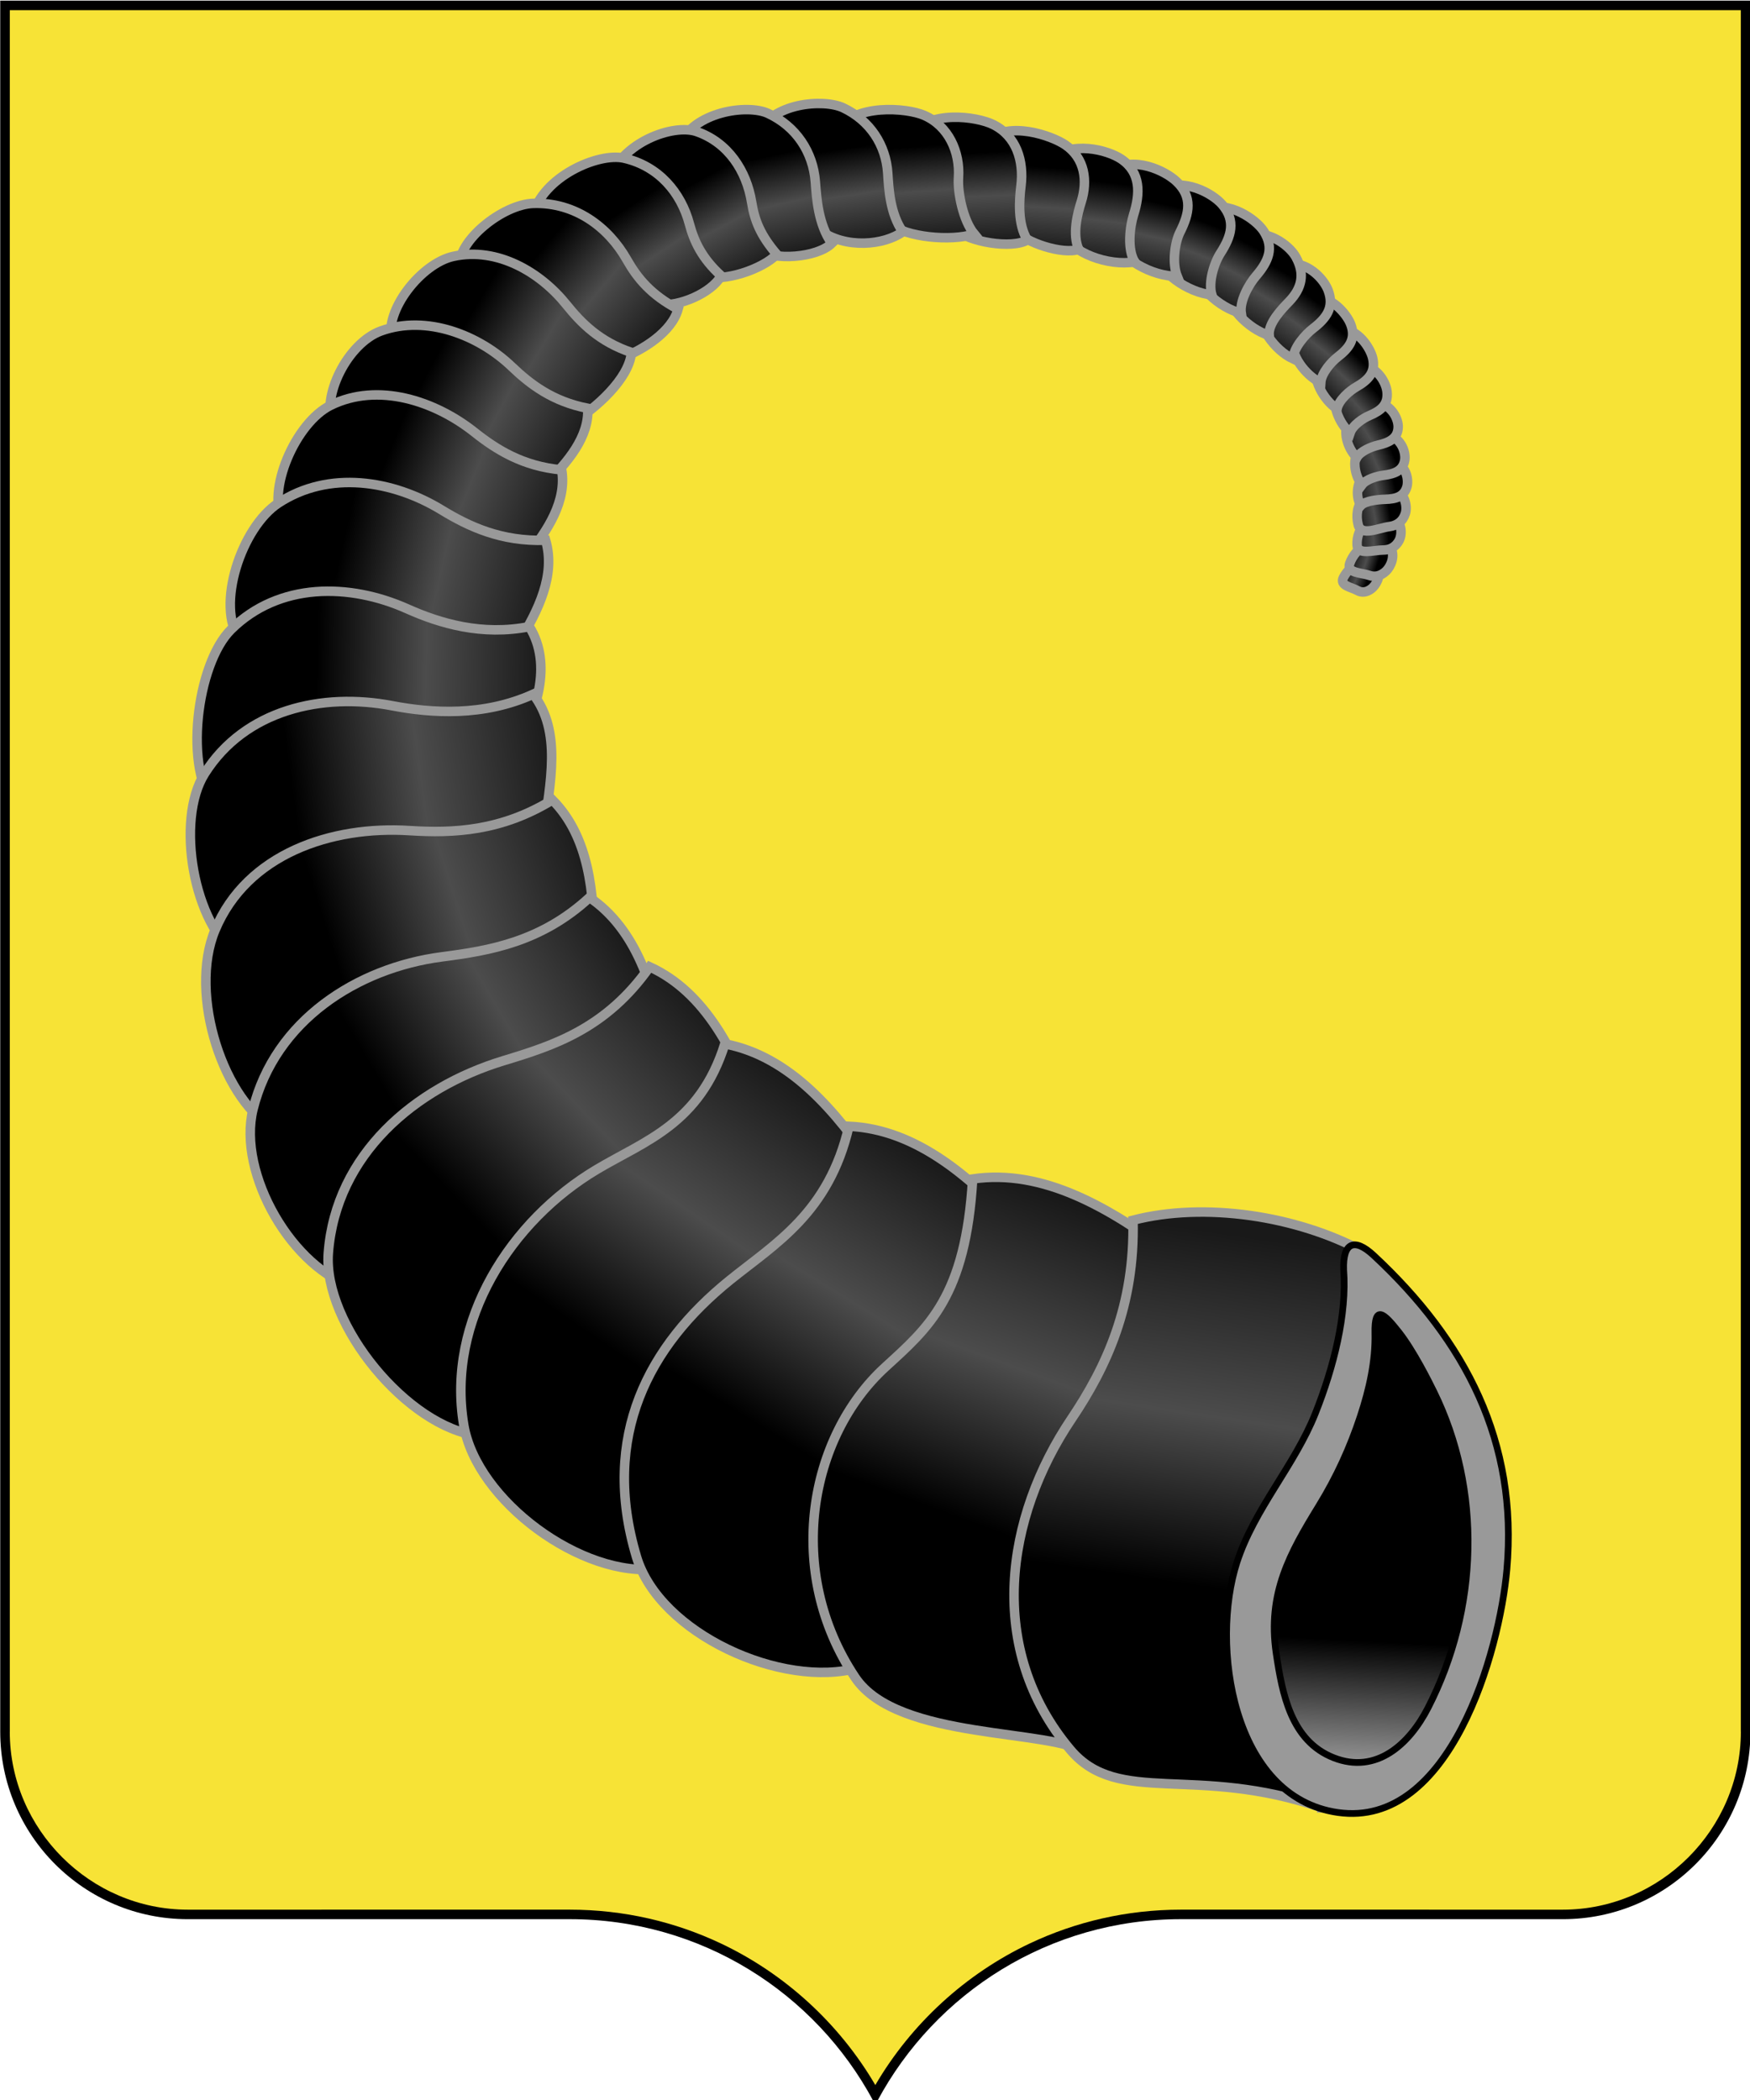 <?xml version="1.0" encoding="UTF-8" standalone="no"?>
<!-- Created with Inkscape (http://www.inkscape.org/) -->
<svg id="svg2" xmlns:rdf="http://www.w3.org/1999/02/22-rdf-syntax-ns#" xmlns="http://www.w3.org/2000/svg" height="360" width="300" version="1.1" xmlns:cc="http://creativecommons.org/ns#" xmlns:xlink="http://www.w3.org/1999/xlink" xmlns:dc="http://purl.org/dc/elements/1.1/">
 <defs id="defs4">
  <linearGradient id="linearGradient5716" gradientUnits="userSpaceOnUse" x2="0.72" gradientTransform="matrix(-4.586,-1.794,-1.454,3.717,339.257,387.362)" x1="0.28">
   <stop id="stop3011" stop-color="#000" offset="0"/>
   <stop id="stop3013" stop-color="#4c4c4c" offset="0.48"/>
   <stop id="stop3015" stop-color="#191919" offset="1"/>
  </linearGradient>
  <linearGradient id="linearGradient5718" gradientUnits="userSpaceOnUse" x2="0.7" gradientTransform="matrix(-5.487,-1.756,-1.337,4.177,340.523,385.584)" x1="0.3">
   <stop id="stop3033" stop-color="#000" offset="0"/>
   <stop id="stop3035" stop-color="#4c4c4c" offset="0.48"/>
   <stop id="stop3037" stop-color="#191919" offset="1"/>
  </linearGradient>
  <linearGradient id="linearGradient5720" gradientUnits="userSpaceOnUse" x2="0.77" gradientTransform="matrix(-5.481,0.332,0.265,4.38,340.417,382.255)" x1="0.23">
   <stop id="stop3055" stop-color="#000" offset="0"/>
   <stop id="stop3057" stop-color="#4c4c4c" offset="0.48"/>
   <stop id="stop3059" stop-color="#191919" offset="1"/>
  </linearGradient>
  <linearGradient id="linearGradient5722" gradientUnits="userSpaceOnUse" x2="0.72" gradientTransform="matrix(-6.695,1.217,1.072,5.898,340.709,378.782)" x1="0.28">
   <stop id="stop3077" stop-color="#000" offset="0"/>
   <stop id="stop3079" stop-color="#4c4c4c" offset="0.48"/>
   <stop id="stop3081" stop-color="#191919" offset="1"/>
  </linearGradient>
  <linearGradient id="linearGradient5724" gradientUnits="userSpaceOnUse" x2="0.76" gradientTransform="matrix(-6.727,1.552,1.382,5.989,340.744,376.078)" x1="0.24">
   <stop id="stop3099" stop-color="#000" offset="0"/>
   <stop id="stop3101" stop-color="#4c4c4c" offset="0.48"/>
   <stop id="stop3103" stop-color="#191919" offset="1"/>
  </linearGradient>
  <linearGradient id="linearGradient5726" gradientUnits="userSpaceOnUse" x2="0.76" gradientTransform="matrix(-6.588,2.916,2.776,6.272,339.868,372.807)" x1="0.24">
   <stop id="stop3121" stop-color="#000" offset="0"/>
   <stop id="stop3123" stop-color="#4c4c4c" offset="0.48"/>
   <stop id="stop3125" stop-color="#191919" offset="1"/>
  </linearGradient>
  <linearGradient id="linearGradient5728" gradientUnits="userSpaceOnUse" x2="0.76" gradientTransform="matrix(-6.937,4.308,4.331,6.976,338.534,369.241)" x1="0.24">
   <stop id="stop3143" stop-color="#000" offset="0"/>
   <stop id="stop3145" stop-color="#4c4c4c" offset="0.48"/>
   <stop id="stop3147" stop-color="#191919" offset="1"/>
  </linearGradient>
  <linearGradient id="linearGradient5730" gradientUnits="userSpaceOnUse" x2="0.74" gradientTransform="matrix(-6.911,6.177,6.281,7.027,336.639,365.643)" x1="0.26">
   <stop id="stop3165" stop-color="#000" offset="0"/>
   <stop id="stop3167" stop-color="#4c4c4c" offset="0.48"/>
   <stop id="stop3169" stop-color="#191919" offset="1"/>
  </linearGradient>
  <linearGradient id="linearGradient5732" gradientUnits="userSpaceOnUse" x2="0.72" gradientTransform="matrix(-7.171,7.624,7.526,7.078,334.786,362.14)" x1="0.28">
   <stop id="stop3187" stop-color="#000" offset="0"/>
   <stop id="stop3189" stop-color="#4c4c4c" offset="0.48"/>
   <stop id="stop3191" stop-color="#191919" offset="1"/>
  </linearGradient>
  <linearGradient id="linearGradient5734" gradientUnits="userSpaceOnUse" x2="0.72" gradientTransform="matrix(-7.015,8.936,8.399,6.593,332.315,359.256)" x1="0.28">
   <stop id="stop3209" stop-color="#000" offset="0"/>
   <stop id="stop3211" stop-color="#4c4c4c" offset="0.48"/>
   <stop id="stop3213" stop-color="#191919" offset="1"/>
  </linearGradient>
  <linearGradient id="linearGradient5736" gradientUnits="userSpaceOnUse" x2="0.72" gradientTransform="matrix(-7.671,10.523,9.695,7.068,329.527,355.768)" x1="0.28">
   <stop id="stop3231" stop-color="#000" offset="0"/>
   <stop id="stop3233" stop-color="#4c4c4c" offset="0.48"/>
   <stop id="stop3235" stop-color="#191919" offset="1"/>
  </linearGradient>
  <linearGradient id="linearGradient5738" gradientUnits="userSpaceOnUse" x2="0.71" gradientTransform="matrix(-7.236,12.398,10.915,6.37,326.072,352.905)" x1="0.29">
   <stop id="stop3253" stop-color="#000" offset="0"/>
   <stop id="stop3255" stop-color="#4c4c4c" offset="0.48"/>
   <stop id="stop3257" stop-color="#191919" offset="1"/>
  </linearGradient>
  <linearGradient id="linearGradient5740" gradientUnits="userSpaceOnUse" x2="0.71" gradientTransform="matrix(-6.811,13.218,11.3,5.823,322.825,350.503)" x1="0.29">
   <stop id="stop3275" stop-color="#000" offset="0"/>
   <stop id="stop3277" stop-color="#4c4c4c" offset="0.48"/>
   <stop id="stop3279" stop-color="#191919" offset="1"/>
  </linearGradient>
  <linearGradient id="linearGradient5742" gradientUnits="userSpaceOnUse" x2="0.7" gradientTransform="matrix(-5.651,14.651,12.084,4.661,318.686,348.708)" x1="0.3">
   <stop id="stop3297" stop-color="#000" offset="0"/>
   <stop id="stop3299" stop-color="#4c4c4c" offset="0.48"/>
   <stop id="stop3301" stop-color="#191919" offset="1"/>
  </linearGradient>
  <linearGradient id="linearGradient5744" gradientUnits="userSpaceOnUse" x2="0.71" gradientTransform="matrix(-3.428,15.463,11.924,2.643,313.858,347.703)" x1="0.29">
   <stop id="stop3319" stop-color="#000" offset="0"/>
   <stop id="stop3321" stop-color="#4c4c4c" offset="0.48"/>
   <stop id="stop3323" stop-color="#191919" offset="1"/>
  </linearGradient>
  <linearGradient id="linearGradient5746" gradientUnits="userSpaceOnUse" x2="0.75" gradientTransform="matrix(-1.718,14.909,11.989,1.381,307.835,346.996)" x1="0.25">
   <stop id="stop3341" stop-color="#000" offset="0"/>
   <stop id="stop3343" stop-color="#4c4c4c" offset="0.48"/>
   <stop id="stop3345" stop-color="#191919" offset="1"/>
  </linearGradient>
  <linearGradient id="linearGradient5748" gradientUnits="userSpaceOnUse" x2="0.75" gradientTransform="matrix(-0.992,15.496,13.627,0.873,301.941,345.735)" x1="0.25">
   <stop id="stop3363" stop-color="#000" offset="0"/>
   <stop id="stop3365" stop-color="#4c4c4c" offset="0.48"/>
   <stop id="stop3367" stop-color="#191919" offset="1"/>
  </linearGradient>
  <linearGradient id="linearGradient5750" gradientUnits="userSpaceOnUse" x2="0.77" gradientTransform="matrix(0.83,15.755,16.986,-0.894,293.872,345.336)" x1="0.23">
   <stop id="stop3385" stop-color="#000" offset="0"/>
   <stop id="stop3387" stop-color="#4c4c4c" offset="0.48"/>
   <stop id="stop3389" stop-color="#191919" offset="1"/>
  </linearGradient>
  <linearGradient id="linearGradient5752" gradientUnits="userSpaceOnUse" x2="0.76" gradientTransform="matrix(1.358,16.811,18.72,-1.513,286.576,344.678)" x1="0.24">
   <stop id="stop3407" stop-color="#000" offset="0"/>
   <stop id="stop3409" stop-color="#4c4c4c" offset="0.48"/>
   <stop id="stop3411" stop-color="#191919" offset="1"/>
  </linearGradient>
  <linearGradient id="linearGradient5754" gradientUnits="userSpaceOnUse" x2="0.73" gradientTransform="matrix(2.863,19.607,22.26,-3.25,277.977,344.368)" x1="0.27">
   <stop id="stop3429" stop-color="#000" offset="0"/>
   <stop id="stop3431" stop-color="#4c4c4c" offset="0.48"/>
   <stop id="stop3433" stop-color="#191919" offset="1"/>
  </linearGradient>
  <linearGradient id="linearGradient5756" gradientUnits="userSpaceOnUse" x2="0.72" gradientTransform="matrix(4.751,21.181,23.828,-5.345,269.386,345.421)" x1="0.28">
   <stop id="stop3451" stop-color="#000" offset="0"/>
   <stop id="stop3453" stop-color="#4c4c4c" offset="0.48"/>
   <stop id="stop3455" stop-color="#191919" offset="1"/>
  </linearGradient>
  <linearGradient id="linearGradient5758" gradientUnits="userSpaceOnUse" x2="0.69" gradientTransform="matrix(12.458,23.136,24.379,-13.127,259.015,350.543)" x1="0.31">
   <stop id="stop3473" stop-color="#000" offset="0"/>
   <stop id="stop3475" stop-color="#4c4c4c" offset="0.48"/>
   <stop id="stop3477" stop-color="#191919" offset="1"/>
  </linearGradient>
  <linearGradient id="linearGradient5760" gradientUnits="userSpaceOnUse" x2="0.69" gradientTransform="matrix(15.494,23.672,25.715,-16.832,251.651,354.151)" x1="0.31">
   <stop id="stop3495" stop-color="#000" offset="0"/>
   <stop id="stop3497" stop-color="#4c4c4c" offset="0.48"/>
   <stop id="stop3499" stop-color="#191919" offset="1"/>
  </linearGradient>
  <linearGradient id="linearGradient5762" gradientUnits="userSpaceOnUse" x2="0.72" gradientTransform="matrix(23.722,19.957,19.085,-22.686,244.783,362.657)" x1="0.28">
   <stop id="stop3517" stop-color="#000" offset="0"/>
   <stop id="stop3519" stop-color="#4c4c4c" offset="0.48"/>
   <stop id="stop3521" stop-color="#191919" offset="1"/>
  </linearGradient>
  <linearGradient id="linearGradient5764" gradientUnits="userSpaceOnUse" x2="0.71" gradientTransform="matrix(29.474,18.976,16.866,-26.195,238.324,370.405)" y1="-0.013" x1="0.279">
   <stop id="stop3539" stop-color="#000" offset="0"/>
   <stop id="stop3541" stop-color="#4c4c4c" offset="0.48"/>
   <stop id="stop3543" stop-color="#191919" offset="1"/>
  </linearGradient>
  <linearGradient id="linearGradient5766" gradientUnits="userSpaceOnUse" x2="0.72" gradientTransform="matrix(31.772,17.021,13.539,-25.273,234.389,376.261)" x1="0.28">
   <stop id="stop3561" stop-color="#000" offset="0"/>
   <stop id="stop3563" stop-color="#4c4c4c" offset="0.48"/>
   <stop id="stop3565" stop-color="#191919" offset="1"/>
  </linearGradient>
  <linearGradient id="linearGradient5768" gradientUnits="userSpaceOnUse" x2="0.71" gradientTransform="matrix(37.505,15.162,10.619,-26.267,230.393,384.08)" x1="0.29">
   <stop id="stop3583" stop-color="#000" offset="0"/>
   <stop id="stop3585" stop-color="#4c4c4c" offset="0.48"/>
   <stop id="stop3587" stop-color="#191919" offset="1"/>
  </linearGradient>
  <linearGradient id="linearGradient5770" gradientUnits="userSpaceOnUse" x2="0.73" gradientTransform="matrix(42.008,9.694,5.471,-23.709,227.883,393.545)" x1="0.27">
   <stop id="stop3605" stop-color="#000" offset="0"/>
   <stop id="stop3607" stop-color="#4c4c4c" offset="0.48"/>
   <stop id="stop3609" stop-color="#191919" offset="1"/>
  </linearGradient>
  <linearGradient id="linearGradient5772" gradientUnits="userSpaceOnUse" x2="0.74" gradientTransform="matrix(44.201,1.028,0.66,-28.396,227.573,409.608)" x1="0.26">
   <stop id="stop3627" stop-color="#000" offset="0"/>
   <stop id="stop3629" stop-color="#4c4c4c" offset="0.48"/>
   <stop id="stop3631" stop-color="#191919" offset="1"/>
  </linearGradient>
  <linearGradient id="linearGradient5774" gradientUnits="userSpaceOnUse" x2="0.76" gradientTransform="matrix(47.647,-6.715,-5.791,-41.09,228.429,429.537)" x1="0.24">
   <stop id="stop3649" stop-color="#000" offset="0"/>
   <stop id="stop3651" stop-color="#4c4c4c" offset="0.48"/>
   <stop id="stop3653" stop-color="#191919" offset="1"/>
  </linearGradient>
  <linearGradient id="linearGradient5776" gradientUnits="userSpaceOnUse" x2="0.72" gradientTransform="matrix(55.577,-17.044,-16.945,-55.254,233.034,452.868)" x1="0.28">
   <stop id="stop3671" stop-color="#000" offset="0"/>
   <stop id="stop3673" stop-color="#4c4c4c" offset="0.48"/>
   <stop id="stop3675" stop-color="#191919" offset="1"/>
  </linearGradient>
  <linearGradient id="linearGradient5778" gradientUnits="userSpaceOnUse" x2="0.7" gradientTransform="matrix(57.862,-34.228,-35.488,-59.991,245.209,474.833)" x1="0.3">
   <stop id="stop3693" stop-color="#000" offset="0"/>
   <stop id="stop3695" stop-color="#4c4c4c" offset="0.48"/>
   <stop id="stop3697" stop-color="#191919" offset="1"/>
  </linearGradient>
  <linearGradient id="linearGradient5780" gradientUnits="userSpaceOnUse" x2="0.69" gradientTransform="matrix(55.79,-53.405,-53.709,-56.108,263.197,492.063)" x1="0.31">
   <stop id="stop3715" stop-color="#000" offset="0"/>
   <stop id="stop3717" stop-color="#4c4c4c" offset="0.48"/>
   <stop id="stop3719" stop-color="#191919" offset="1"/>
  </linearGradient>
  <linearGradient id="linearGradient5782" gradientUnits="userSpaceOnUse" x2="0.69" gradientTransform="matrix(45.996,-66.013,-60.929,-42.454,281.826,500.972)" x1="0.31">
   <stop id="stop3737" stop-color="#000" offset="0"/>
   <stop id="stop3739" stop-color="#4c4c4c" offset="0.48"/>
   <stop id="stop3741" stop-color="#191919" offset="1"/>
  </linearGradient>
  <linearGradient id="linearGradient5784" gradientUnits="userSpaceOnUse" x2="0.68" gradientTransform="matrix(43.015,-69.915,-60.748,-37.376,296.566,507.892)" x1="0.32">
   <stop id="stop3759" stop-color="#000" offset="0"/>
   <stop id="stop3761" stop-color="#4c4c4c" offset="0.48"/>
   <stop id="stop3763" stop-color="#191919" offset="1"/>
  </linearGradient>
  <linearGradient id="linearGradient5786" gradientUnits="userSpaceOnUse" x2="0.69" gradientTransform="matrix(27.308,-76.942,-54.243,-19.252,316.446,508.872)" x1="0.31">
   <stop id="stop3781" stop-color="#000" offset="0"/>
   <stop id="stop3783" stop-color="#4c4c4c" offset="0.48"/>
   <stop id="stop3785" stop-color="#191919" offset="1"/>
  </linearGradient>
  <linearGradient id="linearGradient5788" gradientUnits="userSpaceOnUse" x2="0.71" gradientTransform="matrix(11.187,-78.31,-43.021,-6.146,336.291,507.616)" x1="0.29">
   <stop id="stop3803" stop-color="#000" offset="0"/>
   <stop id="stop3805" stop-color="#4c4c4c" offset="0.48"/>
   <stop id="stop3807" stop-color="#191919" offset="1"/>
  </linearGradient>
  <linearGradient id="linearGradient5790" gradientUnits="userSpaceOnUse" x2="0.58" gradientTransform="matrix(3.972,-73.48,-26.363,-1.425,346.62,530.661)" x1="0.42">
   <stop id="stop3827" stop-color="#999" offset="0"/>
   <stop id="stop3829" stop-color="#000" offset="1"/>
  </linearGradient>
 </defs>

 <g id="layer1" transform="translate(-209.855,-170.311)">
  <path id="path3035" d="m431.61,342.34c2.935,0,5.315,2.38,5.315,5.315v5.314c0,2.935-2.38,5.315-5.315,5.315h-5.315v-15.944h5.315zm0,21.259c5.87,0,10.63-4.76,10.63-10.63v-5.314c0-5.87-4.76-10.63-10.63-10.63h-10.63v26.574h10.63zm-21.26-26.574,5.315,0,0,26.574-5.315,0,0-26.574zm-10.63,0,5.315,0,0,26.574-5.315,0-10.63-16.684,0,16.684-5.315,0,0-26.574,5.315,0,10.63,16.684,0-16.684zm-79.724,0,15.945,0,0,5.315-10.63,0,0,5.315,10.63,0,0,5.315-10.63,0,0,5.315,10.63,0,0,5.315-15.945,0,0-26.574zm-21.26-0.001,5.315,0,0,21.26,10.63,0,0,5.315-15.945,0,0-26.575zm55.808,21.26,5.314,0c4.402,0,7.972-3.57,7.972-7.972s-3.636-7.957-7.972-7.972h-5.314v5.315h5.314c1.467,0,2.658,1.19,2.658,2.658s-1.19,2.658-2.658,2.658h-5.314v5.315zm5.314-26.575c10.272,0,18.602,8.33,18.602,18.602s-8.33,18.602-18.602,18.602-18.602-8.33-18.602-18.602,8.33-18.602,18.602-18.602zm0,5.315c7.337,0,13.287,5.95,13.287,13.287,0,7.337-5.95,13.287-13.287,13.287-7.337,0-13.287-5.95-13.287-13.287,0-7.337,5.95-13.287,13.287-13.287z" fill-rule="evenodd" class="fil0" fill="#a90000"/>
  <g id="g5673" transform="matrix(1.839,0,0,1.838,-176.03,-444.238)">
   <path id="path2995" fill-rule="evenodd" fill="#000" d="m291.24,530.31c-5.406-10.089-16.05-16.953-28.294-16.953l-35.604,0.001c-9.656,0-17.486-7.83-17.486-17.486v-161.46h163.15v161.46c0,9.656-7.831,17.486-17.486,17.486l-35.604-0.001c-12.244,0-22.888,6.864-28.295,16.953h-0.379z"/>
   <path id="path2997" fill-rule="evenodd" fill="#f7e336" d="m291.43,528.83c-3.348-5.728-8.421-10.382-14.41-13.214-4.266-2.017-9.037-3.146-14.072-3.146v-0.004h-0.002v0.004l-35.604,0.001v-0.004h-0.002v0.004c-9.095-0.001-16.594-7.5-16.594-16.595h0.004v-0.001-160.57h161.36v160.57,0.001h0.004c-0,9.095-7.499,16.594-16.594,16.595v-0.004h-0.002v0.004l-35.604-0.001v-0.004h-0.002v0.004c-5.035,0-9.806,1.129-14.072,3.146-5.99,2.832-11.062,7.486-14.41,13.214"/>
   <path id="path3017" d="m336.41,387.02c-0.48,0.048-1.039,0.608-1.348,1.215-0.383,0.757,0.764,0.888,1.295,1.195,0.399,0.226,0.85,0.196,1.31-0.154,0.401-0.306,0.919-1.132,0.612-1.887l-1.869-0.368z" fill-rule="evenodd" stroke="#999" stroke-miterlimit="4" stroke-dasharray="none" stroke-width="0.886" fill="url(#linearGradient5716)"/>
   <path id="path3039" d="m337.08,385.31c-0.579,0.137-1.158,0.858-1.424,1.591-0.329,0.914,1.099,0.869,1.806,1.119,0.528,0.187,1.076,0.078,1.573-0.394,0.434-0.41,0.916-1.427,0.399-2.221l-2.354-0.095z" fill-rule="evenodd" stroke="#999" stroke-miterlimit="4" stroke-dasharray="none" stroke-width="0.886" fill="url(#linearGradient5718)"/>
   <path id="path3061" d="m337.15,383.25c-0.557,0.318-0.854,1.179-0.81,1.953,0.054,0.96,1.553,0.451,2.414,0.455,0.645,0.001,1.18-0.281,1.499-0.881,0.279-0.528,0.341-1.633-0.561-2.205l-2.542,0.679z" fill-rule="evenodd" stroke="#999" stroke-miterlimit="4" stroke-dasharray="none" stroke-width="0.886" fill="url(#linearGradient5720)"/>
   <path id="path3083" d="m336.92,380.99c-0.567,0.445-0.703,1.466-0.472,2.332,0.289,1.08,1.885,0.279,2.879,0.153,0.738-0.092,1.285-0.495,1.512-1.224,0.197-0.637,0.009-1.9-1.159-2.413l-2.759,1.151z" fill-rule="evenodd" stroke="#999" stroke-miterlimit="4" stroke-dasharray="none" stroke-width="0.886" fill="url(#linearGradient5722)"/>
   <path id="path3105" d="m337.11,378.53c-0.726,0.578-1,2.054-0.418,2.976,0.424-0.455,1.692-0.562,2.258-0.578,0.999-0.026,1.75-0.239,2.025-1.138,0.194-0.636,0.01-1.899-1.144-2.413l-2.72,1.153z" fill-rule="evenodd" stroke="#999" stroke-miterlimit="4" stroke-dasharray="none" stroke-width="0.886" fill="url(#linearGradient5724)"/>
   <path id="path3127" d="m336.56,376.37c-0.688,0.673-0.499,2.306,0.232,3.206,0.382-0.518,1.418-0.817,2.007-0.889,1.042-0.127,1.806-0.422,1.979-1.384,0.123-0.683-0.233-1.979-1.51-2.401l-2.708,1.468z" fill-rule="evenodd" stroke="#999" stroke-miterlimit="4" stroke-dasharray="none" stroke-width="0.886" fill="url(#linearGradient5726)"/>
   <path id="path3149" d="m335.59,373.71c-0.623,0.781-0.179,2.462,0.724,3.321,0.329-0.587,1.371-1.013,1.979-1.155,1.083-0.25,1.841-0.646,1.877-1.667,0.027-0.727-0.543-2.038-1.948-2.335l-2.632,1.836z" fill-rule="evenodd" stroke="#999" stroke-miterlimit="4" stroke-dasharray="none" stroke-width="0.886" fill="url(#linearGradient5728)"/>
   <path id="path3171" d="m334.43,370.95c-0.507,0.999,0.21,2.903,1.259,3.782,0.238-0.728,1.222-1.373,1.814-1.623,1.051-0.442,1.755-1.007,1.629-2.207-0.086-0.853-0.872-2.307-2.34-2.461l-2.362,2.509z" fill-rule="evenodd" stroke="#999" stroke-miterlimit="4" stroke-dasharray="none" stroke-width="0.886" fill="url(#linearGradient5730)"/>
   <path id="path3193" d="m332.56,368.45c-0.429,1.179,0.624,3.204,1.911,4.044,0.168-0.842,1.178-1.694,1.804-2.053,1.111-0.633,1.819-1.359,1.519-2.679-0.215-0.939-1.361-2.756-3.015-2.728l-2.22,3.416z" fill-rule="evenodd" stroke="#999" stroke-miterlimit="4" stroke-dasharray="none" stroke-width="0.886" fill="url(#linearGradient5732)"/>
   <path id="path3215" d="m330.36,366.09c-0.278,1.3,1.121,3.27,2.593,3.962,0.052-0.906,0.988-1.945,1.592-2.413,1.074-0.827,1.71-1.69,1.203-3.029-0.361-0.954-1.854-2.765-3.586-2.495l-1.803,3.976z" fill-rule="evenodd" stroke="#999" stroke-miterlimit="4" stroke-dasharray="none" stroke-width="0.886" fill="url(#linearGradient5734)"/>
   <path id="path3237" d="m327.32,363.18c-0.326,1.525,1.317,3.836,3.043,4.649,0.059-1.063,1.158-2.285,1.868-2.831,1.26-0.971,2.004-1.982,1.411-3.557-0.423-1.117-1.998-2.798-4.029-2.482l-2.292,4.221z" fill-rule="evenodd" stroke="#999" stroke-miterlimit="4" stroke-dasharray="none" stroke-width="0.886" fill="url(#linearGradient5736)"/>
   <path id="path3259" d="m324.17,361.17c-0.108,1.675,2.005,3.878,3.971,4.471-0.102-1.141,1.183-2.459,1.853-3.152,1.19-1.23,1.515-2.581,0.636-4.163-0.626-1.124-2.718-2.668-4.832-2.012l-1.629,4.856z" fill-rule="evenodd" stroke="#999" stroke-miterlimit="4" stroke-dasharray="none" stroke-width="0.886" fill="url(#linearGradient5738)"/>
   <path id="path3281" d="m321.2,359.24c-0.006,1.722,2.292,3.847,4.342,4.335-0.175-1.163,0.734-2.731,1.379-3.481,1.141-1.335,1.719-2.598,0.72-4.163-0.708-1.114-3.245-2.876-5.369-2.074l-1.072,5.383z" fill-rule="evenodd" stroke="#999" stroke-miterlimit="4" stroke-dasharray="none" stroke-width="0.886" fill="url(#linearGradient5740)"/>
   <path id="path3303" d="m317.56,357.89c0.242,1.83,2.992,3.755,5.24,3.974-0.356-1.21,0.23-3.008,0.806-3.898,1.018-1.581,1.448-3.009,0.162-4.524-0.918-1.079-3.64-2.553-5.78-1.395l-0.428,5.843z" fill-rule="evenodd" stroke="#999" stroke-miterlimit="4" stroke-dasharray="none" stroke-width="0.886" fill="url(#linearGradient5742)"/>
   <path id="path3325" d="m313.72,356.59c0.449,1.867,3.506,3.56,5.857,3.543-0.498-1.215-0.237-3.154,0.263-4.141,0.882-1.749,1.171-3.272-0.327-4.703-1.067-1.018-4.009-2.425-6.098-0.991l0.305,6.291z" fill-rule="evenodd" stroke="#999" stroke-miterlimit="4" stroke-dasharray="none" stroke-width="0.886" fill="url(#linearGradient5744)"/>
   <path id="path3347" d="m308.91,356.08c0.783,1.872,4.255,3.121,6.705,2.706-0.726-1.18-0.457-3.302-0.106-4.412,0.626-1.973,0.671-3.925-1.132-5.164-1.282-0.882-4.744-1.78-6.68,0.067l1.214,6.803z" fill-rule="evenodd" stroke="#999" stroke-miterlimit="4" stroke-dasharray="none" stroke-width="0.886" fill="url(#linearGradient5746)"/>
   <path id="path3369" d="m304.46,355.8c0.899,1.197,4.495,2.335,5.93,1.809-0.614-1.411-0.119-3.308,0.234-4.423,0.628-1.977,0.333-4.07-1.475-5.311-1.286-0.882-5.318-2.266-7.258-0.415l2.569,8.34z" fill-rule="evenodd" stroke="#999" stroke-miterlimit="4" stroke-dasharray="none" stroke-width="0.886" fill="url(#linearGradient5748)"/>
   <path id="path3391" d="m298.89,355.74c1.186,1.189,5.288,1.859,6.713,1.002-0.923-1.482-0.76-3.714-0.596-5.035,0.292-2.347-0.425-4.655-2.589-5.731-1.539-0.763-6.046-1.397-7.757,1.044l4.23,8.72z" fill-rule="evenodd" stroke="#999" stroke-miterlimit="4" stroke-dasharray="none" stroke-width="0.886" fill="url(#linearGradient5750)"/>
   <path id="path3413" d="m292.93,355.29c1.282,1.152,5.518,1.622,7.721,0.894-1.038-1.243-1.564-3.889-1.469-5.25,0.166-2.414-0.939-4.844-3.213-5.825-1.618-0.696-6.534-1.12-8.149,1.473l5.112,8.709z" fill-rule="evenodd" stroke="#999" stroke-miterlimit="4" stroke-dasharray="none" stroke-width="0.886" fill="url(#linearGradient5752)"/>
   <path id="path3435" d="m286.25,355.84c2.437,1.761,5.998,1.38,7.736,0.143-1.186-1.723-1.301-3.98-1.397-5.468-0.172-2.641-1.659-4.918-4.149-6.1-1.808-0.858-6.732-0.505-8.023,2.532l5.833,8.893z" fill-rule="evenodd" stroke="#999" stroke-miterlimit="4" stroke-dasharray="none" stroke-width="0.886" fill="url(#linearGradient5754)"/>
   <path id="path3457" d="m280.42,357.62c1.552,1.104,5.597,0.767,6.947-0.557-1.259-1.8-1.408-4.182-1.529-5.753-0.215-2.786-1.799-5.167-4.41-6.377-1.899-0.882-6.992-0.194-8.297,3.033l7.289,9.653z" fill-rule="evenodd" stroke="#999" stroke-miterlimit="4" stroke-dasharray="none" stroke-width="0.886" fill="url(#linearGradient5756)"/>
   <path id="path3479" d="m275.46,360.09c1.737,0.62,5.47-0.613,6.783-2.009-1.531-1.788-2.072-3.181-2.339-4.842-0.476-2.941-2.184-5.588-5.136-6.611-2.146-0.745-7.017,0.979-8.161,4.543l8.852,8.918z" fill-rule="evenodd" stroke="#999" stroke-miterlimit="4" stroke-dasharray="none" stroke-width="0.886" fill="url(#linearGradient5758)"/>
   <path id="path3501" d="m271.24,362.76c1.899,0.225,4.895-1.059,5.824-2.671-1.802-1.641-2.53-3.218-2.967-4.852-0.776-2.903-2.845-5.39-6.104-6.13-2.368-0.538-7.607,1.717-8.509,5.399l11.757,8.254z" fill-rule="evenodd" stroke="#999" stroke-miterlimit="4" stroke-dasharray="none" stroke-width="0.886" fill="url(#linearGradient5760)"/>
   <path id="path3523" d="m267.62,367.82c2.206-0.827,4.848-2.535,5.424-4.627-2.518-1.326-3.801-2.892-4.774-4.61-1.725-3.051-4.825-5.375-8.721-5.256-2.831,0.088-7.131,3.482-6.904,6.026l14.975,8.467z" fill-rule="evenodd" stroke="#999" stroke-miterlimit="4" stroke-dasharray="none" stroke-width="0.886" fill="url(#linearGradient5762)"/>
   <path id="path3545" d="m263.16,373.78c2.125-1.245,5.351-4.109,5.534-6.549-2.941-0.987-4.664-2.716-6.046-4.441-2.454-3.06-6.447-5.412-10.552-4.522-2.984,0.648-6.49,5.072-5.729,7.861l16.794,7.65z" fill-rule="evenodd" stroke="#999" stroke-miterlimit="4" stroke-dasharray="none" stroke-width="0.886" fill="url(#linearGradient5764)"/>
   <path id="path3567" d="m260.73,379.46c2.042-1.996,4.042-4.388,3.892-7.018-3.277-0.639-5.361-2.24-7.082-3.887-3.05-2.921-7.921-4.865-12.179-3.334-3.096,1.113-5.677,6.127-4.472,8.994l19.841,5.244z" fill-rule="evenodd" stroke="#999" stroke-miterlimit="4" stroke-dasharray="none" stroke-width="0.886" fill="url(#linearGradient5766)"/>
   <path id="path3589" d="m258.94,386.25c1.986-2.453,3.727-5.158,3.256-8.066-3.631-0.337-6.081-1.884-8.14-3.52-3.653-2.901-8.966-4.688-13.409-2.499-3.227,1.591-6.054,7.932-4.41,10.985l22.703,3.099z" fill-rule="evenodd" stroke="#999" stroke-miterlimit="4" stroke-dasharray="none" stroke-width="0.886" fill="url(#linearGradient5768)"/>
   <path id="path3611" d="m258.15,394.33c1.897-3.053,3.487-6.357,2.548-9.581-4.156,0.131-7.144-1.272-9.704-2.833-4.539-2.769-10.501-3.733-15.217-0.631-3.429,2.254-5.874,9.567-3.585,12.789l25.959,0.256z" fill-rule="evenodd" stroke="#999" stroke-miterlimit="4" stroke-dasharray="none" stroke-width="0.886" fill="url(#linearGradient5770)"/>
   <path id="path3633" d="m257.8,404.25c2.02-3.336,3.591-7.883,1.382-11.446-4.427,0.875-8.347-0.303-11.382-1.661-5.383-2.408-11.953-2.486-16.422,1.923-3.249,3.202-4.468,13.228-1.409,16.555l27.832-5.371z" fill-rule="evenodd" stroke="#999" stroke-miterlimit="4" stroke-dasharray="none" stroke-width="0.886" fill="url(#linearGradient5772)"/>
   <path id="path3655" d="m260.51,411.97c0.605-4.611,1.715-9.376-0.971-12.865-4.626,2.097-9.461,1.783-13.137,1.077-6.52-1.253-13.737,0.355-17.5,6.335-2.732,4.348-1.028,14.147,3.18,17.003l28.427-11.551z" fill-rule="evenodd" stroke="#999" stroke-miterlimit="4" stroke-dasharray="none" stroke-width="0.886" fill="url(#linearGradient5774)"/>
   <path id="path3677" d="m265.21,422.67c0.028-5.09-0.483-10.286-3.879-13.708-4.739,2.914-9.217,3.131-13.308,2.866-7.256-0.466-15.166,2.142-18.145,9.282-2.506,6.006,0.808,16.154,5.772,18.681l29.56-17.121z" fill-rule="evenodd" stroke="#999" stroke-miterlimit="4" stroke-dasharray="none" stroke-width="0.886" fill="url(#linearGradient5776)"/>
   <path id="path3699" d="m271.87,432.04c-1.046-5.498-2.692-10.996-7.081-13.974-4.5,4.146-9.284,4.955-13.752,5.535-7.926,1.03-15.573,5.96-17.618,14.218-1.486,6.001,3.708,14.971,9.597,16.65l28.854-22.428z" fill-rule="evenodd" stroke="#999" stroke-miterlimit="4" stroke-dasharray="none" stroke-width="0.886" fill="url(#linearGradient5778)"/>
   <path id="path3721" d="m280.45,438.18c-2.098-5.682-4.838-11.256-10.054-13.651-4.061,5.78-8.958,7.341-13.621,8.758-8.279,2.514-15.626,8.746-16.335,17.925-0.515,6.67,7.424,16.31,14.007,17.051l26.004-30.082z" fill-rule="evenodd" stroke="#999" stroke-miterlimit="4" stroke-dasharray="none" stroke-width="0.886" fill="url(#linearGradient5780)"/>
   <path id="path3743" d="m271.2,480.67c-7.056,0.929-16.954-6.325-18.138-13.411-1.63-9.75,4.421-19.069,12.399-23.826,4.498-2.68,9.608-4.253,11.942-11.713,6.051,1.15,10.348,6.254,14,11.635l-20.204,37.315z" fill-rule="evenodd" stroke="#999" stroke-miterlimit="4" stroke-dasharray="none" stroke-width="0.886" fill="url(#linearGradient5782)"/>
   <path id="path3765" d="m289.87,489.91c-7.126,1.997-18.551-3.179-20.699-10.332-3.392-11.31,1.179-19.739,8.69-25.813,4.234-3.422,9.242-6.285,11.11-14.362,6.4,0.289,11.576,4.907,16.13,9.906l-15.231,40.601z" fill-rule="evenodd" stroke="#999" stroke-miterlimit="4" stroke-dasharray="none" stroke-width="0.886" fill="url(#linearGradient5784)"/>
   <path id="path3787" d="m311.24,497.93c-3.227-2.395-17.718-1.168-21.69-7.11-6.606-9.881-4.309-22.443,2.805-28.952,4.029-3.69,7.502-6.562,8.148-17.55,6.611-0.971,12.823,2.73,18.476,6.946l-7.74,46.666z" fill-rule="evenodd" stroke="#999" stroke-miterlimit="4" stroke-dasharray="none" stroke-width="0.886" fill="url(#linearGradient5786)"/>
   <path id="path3809" d="m333.08,502.97c-11.789-4.095-18.991-0.089-23.472-5.417-7.889-9.374-6.073-21.671,0.108-30.86,3.265-4.857,5.92-10.584,5.734-18.526,6.664-1.727,15.281-0.429,21.506,2.941l-3.877,51.862z" fill-rule="evenodd" stroke="#999" stroke-miterlimit="4" stroke-dasharray="none" stroke-width="0.886" fill="url(#linearGradient5788)"/>
   <path id="path3813" stroke-linejoin="miter" d="m337.89,451.45c8.586,7.995,13.462,17.398,12.412,29.291-0.675,7.673-5.296,24.152-15.742,22.668-9.889-1.407-11.907-15.671-9.42-23.339,1.629-5.018,5.371-9.006,7.315-13.901,1.706-4.291,2.949-9.207,2.632-13.389-0.084-2.48,0.96-3.049,2.804-1.329z" fill-rule="nonzero" stroke="#000" stroke-linecap="butt" stroke-miterlimit="10" stroke-dasharray="none" stroke-width="0.625" fill="#999"/>
   <path id="path3831" d="m336.65,466.43c-0.961,2.918-2.222,5.691-3.873,8.378-2.72,4.427-4.807,8.181-3.982,13.735,0.566,3.794,1.381,8.2,5.377,9.764,3.948,1.544,7.025-1.243,8.777-4.654,4.736-9.22,5.034-20.362,0.55-29.484-0.454-0.924-1.894-3.822-3.274-5.575-1.389-1.764-2.28-2.584-2.222,0.117,0.057,2.626-0.529,5.218-1.354,7.719" stroke="#000" stroke-miterlimit="10" stroke-dasharray="none" stroke-width="0.625" fill="url(#linearGradient5790)"/>
  </g>
 </g>
</svg>
